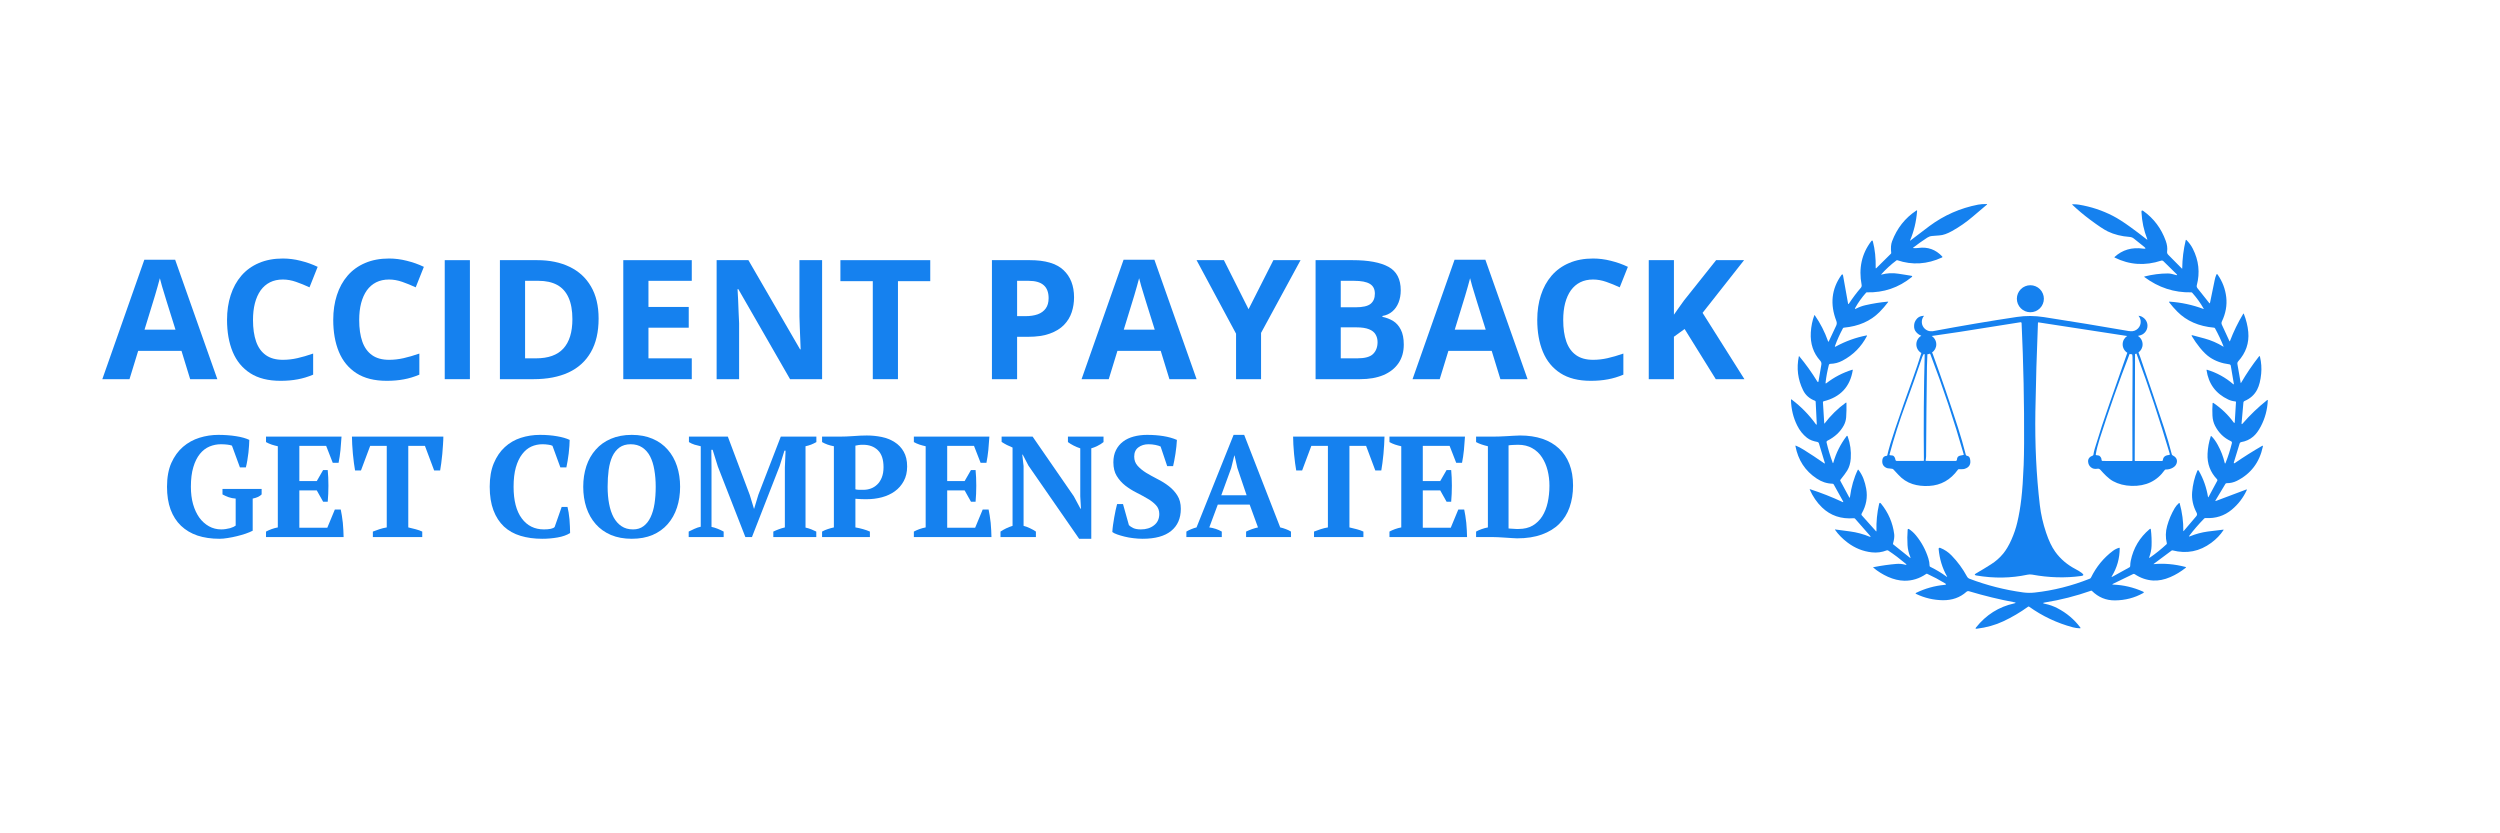 <svg xmlns="http://www.w3.org/2000/svg" xmlns:xlink="http://www.w3.org/1999/xlink" width="600" zoomAndPan="magnify" viewBox="0 0 450 150" height="200" preserveAspectRatio="xMidYMid meet" version="1.2"><defs><clipPath id="bf9f39326c"><path d="M 322.367 36.711 L 408.617 36.711 L 408.617 113.211 L 322.367 113.211 Z M 322.367 36.711 "/></clipPath></defs><g id="8232448746"><rect x="0" width="450" y="0" height="150" style="fill:#ffffff;fill-opacity:1;stroke:none;"/><rect x="0" width="450" y="0" height="150" style="fill:#ffffff;fill-opacity:1;stroke:none;"/><g clip-rule="nonzero" clip-path="url(#bf9f39326c)"><path style=" stroke:none;fill-rule:nonzero;fill:#1581ef;fill-opacity:1;" d="M 403.141 79.805 C 403.18 79.688 403.277 79.602 403.395 79.582 C 404.227 79.445 404.953 79.117 405.566 78.594 C 406.059 78.18 406.52 77.566 406.949 76.746 C 407.707 75.301 408.125 73.75 408.203 72.086 C 408.207 71.973 408.164 71.949 408.074 72.023 C 406.488 73.281 405.02 74.688 403.668 76.242 C 403.527 76.402 403.465 76.375 403.484 76.164 L 403.816 72.438 C 403.824 72.328 403.895 72.234 403.996 72.191 C 405.055 71.742 405.816 71.055 406.289 70.129 C 406.66 69.41 406.898 68.461 407.012 67.277 C 407.109 66.27 407.039 65.254 406.801 64.227 C 406.766 64.07 406.699 64.055 406.602 64.18 C 405.426 65.68 404.355 67.258 403.387 68.922 C 403.355 68.977 403.336 68.973 403.324 68.91 L 402.734 65.539 C 402.703 65.359 402.754 65.176 402.871 65.047 C 404.266 63.5 404.871 61.734 404.688 59.75 C 404.59 58.672 404.32 57.586 403.891 56.492 C 403.859 56.414 403.824 56.414 403.781 56.484 C 402.828 58.07 402.035 59.703 401.398 61.383 C 401.367 61.469 401.332 61.469 401.293 61.387 L 399.938 58.453 C 399.848 58.254 399.848 58.055 399.941 57.855 C 400.633 56.402 400.891 54.941 400.723 53.477 C 400.551 52.016 400.039 50.664 399.176 49.426 C 399.086 49.301 399.008 49.305 398.941 49.449 C 398.812 49.73 398.711 50.066 398.637 50.449 C 398.383 51.758 398.105 53.117 397.797 54.527 C 397.777 54.625 397.734 54.633 397.672 54.555 L 395.551 51.887 C 395.414 51.715 395.375 51.531 395.426 51.336 C 396.02 49.07 395.781 46.883 394.707 44.77 C 394.41 44.188 394.027 43.664 393.559 43.203 C 393.496 43.141 393.453 43.152 393.43 43.238 C 393.027 44.906 392.82 46.598 392.801 48.312 C 392.801 48.375 392.781 48.387 392.734 48.336 L 390.277 45.852 C 390.113 45.688 390.047 45.484 390.082 45.254 C 390.164 44.672 390.082 44.039 389.836 43.355 C 389.027 41.113 387.684 39.324 385.805 37.98 C 385.562 37.809 385.449 37.871 385.465 38.168 C 385.547 39.871 385.895 41.496 386.504 43.035 C 386.555 43.164 386.523 43.184 386.418 43.098 C 385.438 42.324 384.449 41.574 383.449 40.852 C 382.227 39.965 381.18 39.301 380.312 38.855 C 378.398 37.871 376.367 37.199 374.211 36.84 C 373.832 36.777 373.445 36.754 373.051 36.773 C 372.977 36.777 372.965 36.805 373.02 36.859 C 374.035 37.816 375.094 38.707 376.199 39.531 C 377.668 40.629 378.738 41.34 379.414 41.664 C 380.562 42.215 381.871 42.543 383.34 42.648 C 383.629 42.672 383.875 42.766 384.086 42.934 L 385.934 44.414 C 386.301 44.707 386.25 44.824 385.781 44.754 C 383.75 44.465 382.031 44.965 380.625 46.254 C 380.617 46.258 380.613 46.266 380.609 46.273 C 380.594 46.305 380.605 46.348 380.641 46.363 C 383.312 47.691 386.105 47.875 389.027 46.914 C 389.156 46.871 389.297 46.902 389.391 46.992 L 391.758 49.316 C 391.957 49.512 391.918 49.574 391.652 49.5 C 391.406 49.43 391.168 49.371 390.941 49.312 C 390.695 49.254 390.457 49.223 390.215 49.223 C 388.859 49.223 387.461 49.402 386.02 49.766 C 385.938 49.785 385.93 49.82 385.996 49.871 C 388.547 51.773 391.359 52.691 394.434 52.621 C 394.492 52.621 394.551 52.645 394.594 52.691 C 395.387 53.57 396.078 54.531 396.668 55.566 C 396.699 55.621 396.684 55.637 396.625 55.613 C 394.66 54.875 392.629 54.438 390.531 54.297 C 390.414 54.289 390.391 54.332 390.461 54.426 C 390.902 55.004 391.391 55.562 391.922 56.098 C 393.582 57.773 395.785 58.738 398.527 58.98 C 398.598 58.988 398.664 59.027 398.699 59.09 C 399.293 60.172 399.809 61.262 400.238 62.355 C 400.262 62.414 400.246 62.426 400.191 62.391 C 399.133 61.742 398.004 61.25 396.809 60.926 C 396.082 60.73 395.367 60.539 394.66 60.352 C 394.484 60.305 394.445 60.359 394.535 60.516 C 394.969 61.242 395.445 61.93 395.977 62.582 C 396.598 63.352 397.195 63.93 397.773 64.32 C 398.77 64.992 399.934 65.41 401.273 65.578 C 401.41 65.594 401.516 65.691 401.539 65.816 L 402.094 69.098 C 402.113 69.211 402.078 69.23 401.984 69.152 C 400.594 67.949 399.016 67.082 397.254 66.551 C 397.246 66.547 397.234 66.547 397.227 66.551 C 397.191 66.555 397.168 66.586 397.176 66.617 C 397.535 69.094 398.84 70.859 401.09 71.918 C 401.477 72.102 401.91 72.215 402.387 72.262 C 402.441 72.27 402.48 72.316 402.477 72.371 L 402.258 75.945 C 402.246 76.172 402.172 76.195 402.039 76.012 C 401.078 74.68 399.871 73.52 398.41 72.527 C 398.398 72.52 398.383 72.512 398.367 72.512 C 398.312 72.508 398.27 72.547 398.266 72.598 C 398.211 73.309 398.203 74.047 398.242 74.816 C 398.277 75.5 398.434 76.109 398.707 76.637 C 399.367 77.922 400.324 78.848 401.578 79.418 C 401.707 79.477 401.777 79.617 401.742 79.758 C 401.445 80.973 401.066 82.156 400.613 83.301 C 400.539 83.484 400.48 83.48 400.438 83.289 C 400.188 82.199 399.77 81.121 399.188 80.066 C 398.816 79.387 398.434 78.867 398.043 78.5 C 398.035 78.492 398.027 78.488 398.016 78.484 C 397.984 78.477 397.949 78.496 397.938 78.527 C 397.602 79.547 397.41 80.594 397.359 81.668 C 397.273 83.457 397.844 84.992 399.07 86.27 C 399.141 86.344 399.156 86.449 399.113 86.531 L 397.535 89.461 C 397.484 89.547 397.453 89.543 397.441 89.441 C 397.16 87.746 396.613 86.184 395.793 84.758 C 395.688 84.57 395.59 84.578 395.504 84.773 C 395.008 85.941 394.703 87.207 394.586 88.578 C 394.48 89.844 394.746 91.074 395.383 92.273 C 395.512 92.512 395.492 92.727 395.332 92.914 L 393.07 95.578 C 393.02 95.637 392.996 95.625 392.996 95.547 C 393.016 93.91 392.801 92.258 392.344 90.598 C 392.34 90.586 392.332 90.574 392.324 90.562 C 392.293 90.527 392.238 90.523 392.207 90.555 C 391.879 90.852 391.625 91.152 391.445 91.465 C 390.855 92.469 390.402 93.531 390.09 94.652 C 389.793 95.695 389.773 96.742 390.031 97.793 C 390.043 97.852 390.027 97.914 389.984 97.957 C 389.008 98.863 387.996 99.672 386.949 100.391 C 386.844 100.465 386.812 100.441 386.859 100.32 C 387.113 99.617 387.254 98.938 387.281 98.277 C 387.316 97.289 387.277 96.309 387.156 95.332 C 387.137 95.164 387.062 95.133 386.93 95.242 C 385.141 96.746 384.008 98.648 383.531 100.949 C 383.48 101.195 383.445 101.516 383.434 101.906 C 383.43 101.996 383.379 102.078 383.301 102.117 L 380.203 103.828 C 380.066 103.898 380.039 103.871 380.121 103.738 C 381.07 102.184 381.547 100.496 381.547 98.672 C 381.547 98.664 381.543 98.656 381.543 98.652 C 381.531 98.609 381.488 98.586 381.449 98.598 C 381.039 98.715 380.664 98.902 380.32 99.16 C 378.648 100.414 377.332 102.02 376.375 103.969 C 376.332 104.059 376.254 104.129 376.164 104.164 C 372.922 105.457 369.617 106.289 366.25 106.66 C 365.559 106.738 364.867 106.73 364.176 106.637 C 360.859 106.184 357.641 105.363 354.523 104.18 C 354.316 104.098 354.16 103.961 354.055 103.766 C 353.301 102.375 352.375 101.109 351.273 99.977 C 350.695 99.379 350.012 98.922 349.219 98.609 C 349.191 98.598 349.16 98.594 349.129 98.598 C 349.023 98.605 348.945 98.703 348.953 98.809 C 349.117 100.621 349.621 102.266 350.457 103.742 C 350.527 103.867 350.508 103.891 350.391 103.805 C 349.512 103.152 348.523 102.555 347.43 102.016 C 347.371 101.988 347.332 101.93 347.328 101.863 C 347.316 101.398 347.242 100.945 347.105 100.512 C 346.629 98.988 345.887 97.609 344.879 96.379 C 344.5 95.914 344.07 95.527 343.598 95.219 C 343.578 95.207 343.555 95.199 343.531 95.199 C 343.453 95.191 343.387 95.25 343.379 95.328 C 343.305 96.293 343.297 97.223 343.355 98.125 C 343.402 98.863 343.566 99.57 343.855 100.254 C 343.938 100.449 343.898 100.48 343.734 100.352 L 340.789 97.996 C 340.746 97.961 340.727 97.902 340.742 97.844 C 340.941 97.137 341.012 96.574 340.957 96.148 C 340.695 94.109 339.906 92.273 338.586 90.652 C 338.41 90.438 338.297 90.465 338.234 90.73 C 337.875 92.305 337.715 93.922 337.762 95.582 C 337.762 95.672 337.734 95.684 337.676 95.617 L 335.125 92.766 C 335.051 92.68 335.039 92.551 335.102 92.441 C 335.922 91.004 336.195 89.516 335.918 87.973 C 335.805 87.34 335.641 86.746 335.43 86.184 C 335.203 85.598 334.902 85.055 334.512 84.555 C 334.508 84.547 334.5 84.543 334.492 84.535 C 334.461 84.523 334.426 84.535 334.41 84.562 C 333.707 86.004 333.234 87.641 332.992 89.461 C 332.973 89.629 332.922 89.637 332.844 89.492 L 331.25 86.535 C 331.223 86.48 331.23 86.418 331.27 86.367 C 331.855 85.637 332.266 85.078 332.5 84.695 C 332.863 84.098 333.078 83.379 333.137 82.531 C 333.234 81.188 333.051 79.867 332.59 78.57 C 332.535 78.418 332.457 78.406 332.363 78.535 C 331.273 79.98 330.488 81.555 330.004 83.258 C 329.965 83.391 329.918 83.395 329.871 83.262 C 329.426 82.047 329.062 80.84 328.781 79.641 C 328.75 79.52 328.809 79.391 328.926 79.332 C 330.277 78.652 331.262 77.73 331.887 76.566 C 332.129 76.109 332.27 75.621 332.309 75.102 C 332.367 74.297 332.383 73.449 332.363 72.551 C 332.359 72.449 332.32 72.43 332.238 72.488 C 330.797 73.531 329.527 74.773 328.43 76.219 C 328.391 76.273 328.367 76.266 328.363 76.199 L 328.129 72.395 C 328.125 72.316 328.18 72.246 328.258 72.23 C 331.273 71.484 333.023 69.613 333.5 66.613 C 333.5 66.605 333.5 66.594 333.496 66.586 C 333.484 66.555 333.453 66.539 333.422 66.547 C 331.695 67.086 330.145 67.891 328.762 68.965 C 328.637 69.066 328.582 69.035 328.602 68.875 C 328.723 67.801 328.922 66.742 329.195 65.695 C 329.223 65.578 329.328 65.496 329.449 65.492 C 330.211 65.477 330.938 65.289 331.621 64.93 C 333.559 63.914 335.031 62.43 336.051 60.48 C 336.094 60.395 336.066 60.359 335.973 60.379 C 334.066 60.742 332.219 61.41 330.438 62.375 C 330.289 62.457 330.246 62.418 330.301 62.262 C 330.676 61.227 331.148 60.172 331.723 59.098 C 331.758 59.031 331.82 58.988 331.898 58.98 C 334.562 58.73 336.695 57.797 338.305 56.176 C 338.859 55.617 339.375 55.02 339.852 54.387 C 339.902 54.316 339.887 54.285 339.801 54.293 C 338.438 54.418 337.094 54.633 335.758 54.941 C 335.184 55.074 334.629 55.277 334.102 55.551 C 333.879 55.664 333.828 55.613 333.953 55.395 C 334.48 54.449 335.125 53.547 335.887 52.688 C 335.926 52.645 335.988 52.617 336.051 52.621 C 339.062 52.695 341.746 51.785 344.098 49.883 C 344.25 49.762 344.23 49.68 344.043 49.641 C 343.645 49.562 343.223 49.492 342.773 49.434 C 342.754 49.434 342.383 49.375 341.664 49.262 C 340.652 49.102 339.648 49.16 338.652 49.426 C 338.59 49.445 338.578 49.43 338.621 49.383 C 339.453 48.453 340.367 47.613 341.363 46.871 C 341.414 46.832 341.477 46.824 341.531 46.844 C 344.199 47.75 346.879 47.582 349.574 46.344 C 349.586 46.34 349.594 46.332 349.602 46.324 C 349.648 46.285 349.648 46.219 349.609 46.176 C 348.43 44.91 346.992 44.395 345.301 44.633 C 344.996 44.676 344.688 44.68 344.387 44.652 C 344.32 44.645 344.316 44.621 344.367 44.578 C 345.195 43.941 346.043 43.336 346.918 42.77 C 347.172 42.605 347.445 42.508 347.742 42.48 C 348.199 42.434 348.66 42.398 349.117 42.371 C 349.75 42.332 350.504 42.07 351.375 41.582 C 352.695 40.848 353.926 39.992 355.074 39.012 C 355.887 38.312 356.738 37.59 357.629 36.844 C 357.723 36.766 357.711 36.723 357.586 36.723 C 356.988 36.719 356.48 36.758 356.062 36.836 C 352.855 37.457 349.941 38.738 347.32 40.676 C 346.152 41.543 344.996 42.422 343.848 43.312 C 343.797 43.352 343.785 43.34 343.809 43.285 C 344.504 41.664 344.926 39.898 345.078 37.992 C 345.09 37.863 345.043 37.832 344.93 37.906 C 342.91 39.246 341.457 41.086 340.574 43.43 C 340.367 43.973 340.316 44.664 340.418 45.504 C 340.426 45.57 340.402 45.629 340.359 45.672 L 337.734 48.27 C 337.656 48.344 337.621 48.328 337.625 48.219 C 337.656 46.48 337.492 44.902 337.125 43.488 C 337.066 43.254 336.961 43.234 336.816 43.426 C 335.105 45.676 334.531 48.293 335.09 51.27 C 335.129 51.477 335.078 51.66 334.941 51.816 C 334.223 52.645 333.512 53.586 332.812 54.645 C 332.727 54.773 332.672 54.762 332.645 54.609 L 331.754 49.613 C 331.703 49.332 331.594 49.309 331.426 49.547 C 329.672 52.02 329.379 54.758 330.539 57.766 C 330.652 58.055 330.641 58.336 330.516 58.609 L 329.188 61.438 C 329.137 61.547 329.09 61.543 329.051 61.43 C 328.465 59.762 327.672 58.199 326.664 56.75 C 326.629 56.695 326.598 56.703 326.574 56.762 C 326.227 57.676 326.016 58.703 325.945 59.844 C 325.828 61.859 326.395 63.555 327.645 64.934 C 327.824 65.129 327.891 65.367 327.844 65.641 L 327.336 68.598 C 327.301 68.82 327.223 68.836 327.102 68.648 C 326.137 67.074 325.059 65.566 323.871 64.133 C 323.832 64.082 323.805 64.09 323.789 64.152 C 323.352 66.273 323.605 68.305 324.555 70.238 C 324.988 71.125 325.703 71.758 326.695 72.137 C 326.766 72.164 326.812 72.23 326.82 72.309 L 327.016 76.25 C 327.027 76.488 326.961 76.512 326.824 76.32 C 325.617 74.652 324.184 73.188 322.516 71.926 C 322.418 71.852 322.371 71.875 322.375 72 C 322.418 73.641 322.785 75.156 323.477 76.559 C 323.926 77.477 324.52 78.223 325.254 78.797 C 325.523 79.008 325.82 79.172 326.145 79.289 C 326.469 79.406 326.797 79.492 327.133 79.551 C 327.258 79.574 327.359 79.664 327.398 79.781 L 328.457 83.281 C 328.508 83.441 328.465 83.473 328.324 83.375 C 327.125 82.535 325.918 81.734 324.703 80.977 C 324.125 80.617 323.641 80.363 323.25 80.215 C 323.191 80.191 323.164 80.211 323.176 80.277 C 323.652 82.812 324.926 84.762 327 86.133 C 327.469 86.445 327.922 86.668 328.355 86.809 C 328.848 86.969 329.352 87.055 329.867 87.07 C 329.949 87.074 330.027 87.121 330.066 87.191 L 331.742 90.215 C 331.836 90.387 331.797 90.43 331.617 90.344 C 329.789 89.484 327.859 88.723 325.828 88.062 C 325.75 88.035 325.727 88.062 325.762 88.137 C 326.305 89.375 327.039 90.441 327.961 91.336 C 329.488 92.812 331.398 93.461 333.695 93.281 C 333.781 93.277 333.863 93.309 333.918 93.371 L 336.652 96.488 C 336.695 96.535 336.707 96.59 336.688 96.617 C 336.668 96.645 336.629 96.645 336.574 96.621 C 335.422 96.145 334.23 95.82 333 95.656 C 332.117 95.535 331.234 95.418 330.352 95.305 C 330.289 95.293 330.273 95.316 330.309 95.371 C 330.895 96.207 331.641 96.969 332.551 97.656 C 333.871 98.656 335.32 99.242 336.902 99.422 C 337.844 99.527 338.738 99.41 339.594 99.07 C 339.688 99.031 339.793 99.043 339.879 99.098 C 340.969 99.824 342.008 100.609 343.004 101.449 C 343.25 101.66 343.219 101.723 342.902 101.641 C 342.395 101.504 341.875 101.461 341.352 101.504 C 340.055 101.613 338.684 101.805 337.246 102.086 C 337.156 102.102 337.148 102.141 337.215 102.195 C 338.035 102.871 338.906 103.41 339.828 103.824 C 340.848 104.277 341.832 104.512 342.773 104.531 C 344.184 104.555 345.5 104.145 346.723 103.301 C 346.77 103.266 346.836 103.262 346.891 103.285 C 348.008 103.801 349.078 104.371 350.105 104.996 C 350.363 105.152 350.344 105.242 350.039 105.273 C 348.242 105.441 346.531 105.918 344.918 106.703 C 344.773 106.773 344.773 106.844 344.918 106.914 C 346.43 107.637 348.02 108.012 349.699 108.039 C 351.383 108.062 352.805 107.559 353.965 106.523 C 354.086 106.414 354.258 106.375 354.418 106.422 C 357.227 107.258 359.938 107.918 362.551 108.402 C 362.902 108.469 362.902 108.539 362.555 108.613 C 359.789 109.223 357.5 110.668 355.688 112.941 C 355.543 113.125 355.586 113.203 355.816 113.172 C 357.562 112.953 359.152 112.512 360.59 111.836 C 362.156 111.102 363.648 110.223 365.07 109.195 C 365.117 109.16 365.184 109.16 365.234 109.195 C 367.637 110.914 370.266 112.156 373.121 112.918 C 373.496 113.02 373.91 113.078 374.359 113.094 C 374.504 113.102 374.531 113.047 374.445 112.934 C 373.359 111.488 371.988 110.332 370.332 109.473 C 369.625 109.105 368.879 108.844 368.09 108.684 C 367.648 108.594 367.648 108.512 368.098 108.441 C 370.895 107.992 373.656 107.289 376.391 106.328 C 376.445 106.309 376.508 106.324 376.551 106.367 C 377.715 107.516 379.098 108.086 380.691 108.07 C 382.531 108.055 384.223 107.617 385.766 106.754 C 385.934 106.656 385.93 106.57 385.75 106.492 C 384.02 105.719 382.227 105.301 380.379 105.227 C 380.176 105.219 380.168 105.168 380.352 105.082 L 383.965 103.328 C 384.055 103.285 384.16 103.289 384.238 103.344 C 385.27 104.035 386.367 104.418 387.535 104.492 C 388.523 104.551 389.566 104.348 390.66 103.875 C 391.621 103.461 392.547 102.902 393.434 102.195 C 393.52 102.129 393.508 102.082 393.406 102.055 C 391.441 101.543 389.539 101.371 387.691 101.543 C 387.625 101.551 387.617 101.535 387.672 101.496 L 390.895 99.098 C 390.941 99.062 391.008 99.055 391.07 99.07 C 393.605 99.723 395.926 99.266 398.035 97.703 C 398.934 97.039 399.668 96.273 400.238 95.406 C 400.273 95.352 400.262 95.328 400.195 95.336 C 399.258 95.434 398.324 95.547 397.391 95.676 C 396.297 95.828 395.234 96.113 394.207 96.531 C 394.008 96.613 393.973 96.57 394.102 96.398 C 394.852 95.402 395.73 94.391 396.734 93.352 C 396.805 93.277 396.902 93.238 397.004 93.246 C 398.809 93.355 400.383 92.852 401.727 91.734 C 402.883 90.773 403.773 89.605 404.41 88.238 C 404.465 88.113 404.434 88.074 404.305 88.121 L 398.875 90.168 C 398.754 90.215 398.727 90.184 398.789 90.074 L 400.582 87.086 C 400.625 87.016 400.707 86.973 400.797 86.973 C 401.453 86.977 402.062 86.836 402.633 86.555 C 405.148 85.293 406.711 83.238 407.316 80.383 C 407.348 80.227 407.297 80.188 407.156 80.27 C 405.484 81.234 403.871 82.254 402.316 83.32 C 402.105 83.465 402.039 83.414 402.113 83.168 Z M 403.141 79.805 "/></g><path style=" stroke:none;fill-rule:nonzero;fill:#1581ef;fill-opacity:1;" d="M 366.398 51.527 C 366.695 51.648 366.957 51.824 367.188 52.055 C 367.414 52.281 367.59 52.543 367.711 52.844 C 367.836 53.141 367.898 53.449 367.898 53.773 C 367.898 54.094 367.836 54.406 367.711 54.703 C 367.59 55 367.414 55.266 367.188 55.492 C 366.957 55.719 366.695 55.895 366.398 56.02 C 366.098 56.145 365.789 56.203 365.465 56.203 C 365.145 56.203 364.832 56.145 364.535 56.02 C 364.238 55.895 363.977 55.719 363.746 55.492 C 363.52 55.266 363.344 55 363.219 54.703 C 363.098 54.406 363.035 54.094 363.035 53.773 C 363.035 53.449 363.098 53.141 363.219 52.844 C 363.344 52.543 363.52 52.281 363.746 52.055 C 363.977 51.824 364.238 51.648 364.535 51.527 C 364.832 51.402 365.145 51.34 365.465 51.34 C 365.789 51.34 366.098 51.402 366.398 51.527 Z M 366.398 51.527 "/><path style=" stroke:none;fill-rule:nonzero;fill:#1581ef;fill-opacity:1;" d="M 391.043 81.941 C 390.988 81.914 390.945 81.863 390.93 81.801 C 390.508 80.168 390.039 78.566 389.52 76.984 C 388.125 72.742 386.695 68.504 385.238 64.277 C 385.117 63.93 385.012 63.648 384.926 63.438 C 385.375 63.113 385.668 62.586 385.668 61.988 C 385.668 61.348 385.332 60.785 384.824 60.469 C 384.91 60.449 384.992 60.426 385.066 60.402 C 385.91 60.25 386.547 59.52 386.547 58.633 C 386.547 57.996 386.215 57.438 385.711 57.117 C 385.469 56.945 385.207 56.855 384.918 56.84 C 385.141 57.098 385.285 57.418 385.32 57.766 C 385.426 58.836 384.531 59.73 383.465 59.621 C 383.383 59.617 383.305 59.598 383.227 59.582 C 383.23 59.586 383.234 59.594 383.238 59.598 C 378.113 58.707 373 57.867 367.898 57.078 C 366.254 56.824 364.645 56.812 363.066 57.047 C 358.293 57.762 353.215 58.621 347.828 59.629 C 347.832 59.625 347.832 59.621 347.836 59.617 C 347.711 59.633 347.578 59.637 347.441 59.621 C 346.652 59.543 346.012 58.902 345.934 58.113 C 345.883 57.625 346.043 57.176 346.332 56.84 C 346.203 56.84 346.082 56.852 345.961 56.879 C 345.902 56.887 345.844 56.902 345.781 56.918 C 345.418 57.016 345.129 57.223 344.914 57.535 C 344.68 57.84 344.539 58.219 344.539 58.633 C 344.539 58.652 344.539 58.668 344.539 58.688 C 344.523 59.086 344.633 59.438 344.879 59.738 C 345.129 60.047 345.445 60.277 345.836 60.434 C 345.301 60.746 344.941 61.324 344.941 61.988 C 344.941 62.652 345.305 63.234 345.844 63.543 C 345.379 65.055 344.879 66.559 344.332 68.055 C 343.234 71.082 342.168 74.117 341.137 77.168 C 340.445 79.211 339.969 80.805 339.711 81.949 C 339.699 82.004 339.648 82.043 339.594 82.047 C 339.152 82.082 338.898 82.312 338.832 82.73 C 338.715 83.461 338.969 83.965 339.598 84.234 C 339.715 84.285 339.883 84.316 340.109 84.324 C 340.285 84.328 340.457 84.352 340.633 84.387 C 340.691 84.402 340.75 84.434 340.793 84.48 C 341.094 84.793 341.391 85.109 341.684 85.434 C 342.418 86.246 343.277 86.812 344.262 87.129 C 345.141 87.414 346.133 87.527 347.234 87.469 C 349.375 87.352 351.105 86.375 352.426 84.539 C 352.461 84.488 352.52 84.457 352.578 84.453 C 352.73 84.445 352.887 84.445 353.039 84.453 C 353.266 84.461 353.449 84.445 353.586 84.406 C 354.48 84.148 354.82 83.547 354.605 82.602 C 354.574 82.445 354.52 82.328 354.445 82.242 C 354.344 82.129 354.219 82.062 354.078 82.051 C 353.969 82.043 353.875 81.961 353.844 81.852 C 353.406 80.145 352.934 78.512 352.43 76.953 C 350.996 72.508 349.484 68.09 347.891 63.699 C 347.863 63.625 347.824 63.543 347.77 63.453 C 348.23 63.129 348.531 62.594 348.531 61.988 C 348.531 61.352 348.199 60.793 347.703 60.477 C 348.906 60.316 350.551 60.074 352.641 59.754 C 356.371 59.176 360.055 58.59 363.695 58 C 363.699 57.996 363.703 57.996 363.711 57.996 C 363.801 57.992 363.883 58.062 363.887 58.156 C 364.219 65.363 364.371 72.574 364.336 79.785 C 364.328 81.207 364.305 82.496 364.262 83.645 C 364.164 86.156 364.023 88.199 363.84 89.777 C 363.66 91.328 363.418 92.746 363.113 94.027 C 362.867 95.078 362.512 96.121 362.055 97.148 C 361.598 98.172 361.105 99.004 360.578 99.648 C 359.957 100.402 359.223 101.051 358.371 101.586 C 357.492 102.148 356.598 102.688 355.691 103.211 C 355.367 103.398 355.387 103.527 355.758 103.59 C 358.906 104.129 361.969 104.082 364.945 103.445 C 365.23 103.383 365.516 103.379 365.805 103.434 C 368.828 103.988 371.762 104.07 374.605 103.68 C 375.074 103.617 375.121 103.441 374.746 103.152 C 374.43 102.91 374.039 102.668 373.582 102.43 C 372.105 101.66 370.895 100.629 369.957 99.34 C 369.336 98.484 368.781 97.328 368.297 95.875 C 367.738 94.215 367.363 92.566 367.172 90.934 C 366.539 85.574 366.273 79.957 366.367 74.086 C 366.457 68.762 366.613 63.434 366.832 58.109 C 366.832 58.105 366.832 58.102 366.832 58.098 C 366.84 58.051 366.883 58.02 366.93 58.027 L 382.891 60.48 C 382.398 60.801 382.078 61.355 382.078 61.984 C 382.078 62.625 382.414 63.188 382.922 63.504 C 382.91 63.52 382.902 63.535 382.898 63.551 C 381.855 66.574 380.797 69.598 379.723 72.613 C 378.762 75.32 377.871 78.051 377.043 80.805 C 376.949 81.117 376.871 81.473 376.812 81.863 C 376.801 81.922 376.762 81.973 376.703 81.996 C 376.105 82.219 375.824 82.59 375.859 83.105 C 375.887 83.512 376.051 83.844 376.348 84.098 C 376.66 84.367 377.059 84.461 377.543 84.371 C 377.73 84.336 377.922 84.402 378.051 84.547 C 378.402 84.945 378.758 85.32 379.117 85.668 C 379.543 86.074 379.949 86.387 380.344 86.605 C 381.316 87.137 382.43 87.422 383.684 87.461 C 386.266 87.535 388.258 86.582 389.66 84.594 C 389.695 84.547 389.75 84.516 389.809 84.516 C 390.301 84.52 390.742 84.406 391.129 84.176 C 391.551 83.926 391.785 83.59 391.844 83.172 C 391.914 82.652 391.648 82.242 391.043 81.941 Z M 354.379 82.984 C 354.379 82.969 354.379 82.953 354.383 82.941 C 354.379 82.957 354.379 82.969 354.379 82.984 C 354.379 82.996 354.375 83.004 354.375 83.012 C 354.375 83.004 354.379 82.996 354.379 82.984 Z M 354.34 82.754 C 354.332 82.738 354.32 82.73 354.305 82.73 C 354.316 82.73 354.332 82.738 354.34 82.754 Z M 354.246 83.219 C 354.223 83.215 354.203 83.195 354.191 83.16 C 354.207 83.195 354.227 83.215 354.246 83.219 Z M 346.301 82.863 C 346.301 82.918 346.258 82.961 346.207 82.961 L 341.43 82.969 C 341.305 82.973 341.195 82.879 341.176 82.75 C 341.117 82.383 340.973 82.137 340.742 82.012 C 340.727 82.004 340.664 81.992 340.555 81.98 L 340.18 81.941 C 340.176 81.941 340.172 81.941 340.168 81.941 C 340.121 81.926 340.098 81.871 340.113 81.816 C 340.941 78.758 341.902 75.742 343 72.766 C 344.031 69.965 345.027 67.152 345.98 64.324 C 346.055 64.109 346.152 63.91 346.277 63.723 C 346.332 63.734 346.391 63.746 346.445 63.758 C 346.445 63.762 346.445 63.766 346.445 63.773 C 346.281 70.117 346.234 76.484 346.301 82.863 Z M 353.469 81.781 C 353.48 81.836 353.453 81.887 353.402 81.898 C 353.23 81.941 353.059 81.977 352.887 82 C 352.477 82.062 352.266 82.305 352.25 82.734 C 352.246 82.867 352.137 82.973 352.004 82.973 L 346.711 82.961 C 346.711 82.961 346.707 82.961 346.703 82.961 C 346.652 82.957 346.617 82.914 346.621 82.863 C 346.633 82.75 346.648 82.633 346.668 82.52 C 346.688 82.391 346.699 82.273 346.699 82.168 C 346.727 76.758 346.777 71.344 346.852 65.934 C 346.863 65.211 346.891 64.492 346.93 63.773 C 347.094 63.754 347.25 63.715 347.395 63.656 C 347.43 63.699 347.457 63.746 347.477 63.797 C 349.754 69.75 351.75 75.746 353.469 81.781 Z M 383.867 65.352 C 383.82 71.195 383.809 77.043 383.836 82.891 C 383.836 82.941 383.793 82.984 383.738 82.984 L 378.477 82.973 C 378.371 82.973 378.285 82.891 378.281 82.785 C 378.273 82.477 378.133 82.219 377.859 82.023 C 377.828 82 377.77 81.984 377.684 81.977 L 377.312 81.926 C 377.312 81.926 377.312 81.926 377.309 81.926 C 377.262 81.918 377.227 81.863 377.238 81.801 C 377.379 80.945 377.613 80.016 377.934 79.012 C 379.648 73.668 381.43 68.609 383.277 63.84 C 383.297 63.785 383.316 63.742 383.34 63.703 C 383.48 63.746 383.629 63.773 383.785 63.777 C 383.848 63.957 383.875 64.48 383.867 65.352 Z M 389.945 82.863 C 389.945 82.82 389.957 82.781 389.969 82.746 C 389.957 82.781 389.945 82.82 389.945 82.863 C 389.938 82.957 389.965 83.043 390.008 83.094 C 389.965 83.043 389.938 82.957 389.945 82.863 Z M 390.105 83.148 C 390.109 83.148 390.113 83.145 390.117 83.145 C 390.113 83.145 390.109 83.148 390.105 83.148 Z M 390.168 83.133 C 390.227 83.105 390.277 83.035 390.297 82.941 C 390.277 83.035 390.227 83.105 390.168 83.133 Z M 390.141 82.605 C 390.188 82.605 390.227 82.637 390.258 82.684 C 390.227 82.637 390.188 82.605 390.141 82.605 Z M 390.438 81.898 C 389.742 81.949 389.371 82.254 389.32 82.809 C 389.312 82.91 389.227 82.984 389.125 82.984 L 384.344 82.984 C 384.289 82.984 384.25 82.941 384.25 82.887 L 384.309 63.727 C 384.395 63.703 384.48 63.68 384.562 63.645 C 384.574 63.664 384.582 63.688 384.59 63.711 C 386.789 69.664 388.781 75.664 390.566 81.715 C 390.57 81.723 390.574 81.734 390.574 81.746 C 390.578 81.824 390.52 81.895 390.438 81.898 Z M 390.438 81.898 "/><g style="fill:#1581ef;fill-opacity:1;"><g transform="translate(18.418, 68.251)"><path style="stroke:none" d="M 15.812 0 L 14.25 -5.094 L 6.453 -5.094 L 4.891 0 L 0 0 L 7.562 -21.5 L 13.109 -21.5 L 20.703 0 Z M 13.172 -8.906 L 11.609 -13.891 C 11.516 -14.223 11.383 -14.648 11.219 -15.172 C 11.062 -15.691 10.898 -16.223 10.734 -16.766 C 10.578 -17.305 10.453 -17.773 10.359 -18.172 C 10.254 -17.773 10.117 -17.281 9.953 -16.688 C 9.785 -16.102 9.625 -15.547 9.469 -15.016 C 9.312 -14.484 9.195 -14.109 9.125 -13.891 L 7.594 -8.906 Z M 13.172 -8.906 "/></g></g><g style="fill:#1581ef;fill-opacity:1;"><g transform="translate(39.117, 68.251)"><path style="stroke:none" d="M 11.797 -17.938 C 10.922 -17.938 10.148 -17.77 9.484 -17.438 C 8.816 -17.102 8.254 -16.617 7.797 -15.984 C 7.348 -15.348 7.004 -14.578 6.766 -13.672 C 6.535 -12.773 6.422 -11.77 6.422 -10.656 C 6.422 -9.133 6.609 -7.836 6.984 -6.766 C 7.359 -5.703 7.941 -4.891 8.734 -4.328 C 9.523 -3.766 10.547 -3.484 11.797 -3.484 C 12.66 -3.484 13.531 -3.582 14.406 -3.781 C 15.281 -3.977 16.227 -4.254 17.25 -4.609 L 17.25 -0.812 C 16.301 -0.414 15.367 -0.133 14.453 0.031 C 13.535 0.207 12.508 0.297 11.375 0.297 C 9.164 0.297 7.348 -0.16 5.922 -1.078 C 4.504 -1.992 3.453 -3.273 2.766 -4.922 C 2.086 -6.566 1.75 -8.484 1.75 -10.672 C 1.75 -12.297 1.969 -13.781 2.406 -15.125 C 2.844 -16.477 3.484 -17.645 4.328 -18.625 C 5.18 -19.613 6.234 -20.375 7.484 -20.906 C 8.734 -21.445 10.172 -21.719 11.797 -21.719 C 12.859 -21.719 13.922 -21.582 14.984 -21.312 C 16.055 -21.051 17.082 -20.688 18.062 -20.219 L 16.594 -16.531 C 15.789 -16.906 14.984 -17.234 14.172 -17.516 C 13.367 -17.797 12.578 -17.938 11.797 -17.938 Z M 11.797 -17.938 "/></g></g><g style="fill:#1581ef;fill-opacity:1;"><g transform="translate(58.233, 68.251)"><path style="stroke:none" d="M 11.797 -17.938 C 10.922 -17.938 10.148 -17.77 9.484 -17.438 C 8.816 -17.102 8.254 -16.617 7.797 -15.984 C 7.348 -15.348 7.004 -14.578 6.766 -13.672 C 6.535 -12.773 6.422 -11.77 6.422 -10.656 C 6.422 -9.133 6.609 -7.836 6.984 -6.766 C 7.359 -5.703 7.941 -4.891 8.734 -4.328 C 9.523 -3.766 10.547 -3.484 11.797 -3.484 C 12.66 -3.484 13.531 -3.582 14.406 -3.781 C 15.281 -3.977 16.227 -4.254 17.25 -4.609 L 17.25 -0.812 C 16.301 -0.414 15.367 -0.133 14.453 0.031 C 13.535 0.207 12.508 0.297 11.375 0.297 C 9.164 0.297 7.348 -0.16 5.922 -1.078 C 4.504 -1.992 3.453 -3.273 2.766 -4.922 C 2.086 -6.566 1.75 -8.484 1.75 -10.672 C 1.75 -12.297 1.969 -13.781 2.406 -15.125 C 2.844 -16.477 3.484 -17.645 4.328 -18.625 C 5.18 -19.613 6.234 -20.375 7.484 -20.906 C 8.734 -21.445 10.172 -21.719 11.797 -21.719 C 12.859 -21.719 13.922 -21.582 14.984 -21.312 C 16.055 -21.051 17.082 -20.688 18.062 -20.219 L 16.594 -16.531 C 15.789 -16.906 14.984 -17.234 14.172 -17.516 C 13.367 -17.797 12.578 -17.938 11.797 -17.938 Z M 11.797 -17.938 "/></g></g><g style="fill:#1581ef;fill-opacity:1;"><g transform="translate(77.349, 68.251)"><path style="stroke:none" d="M 2.703 0 L 2.703 -21.422 L 7.234 -21.422 L 7.234 0 Z M 2.703 0 "/></g></g><g style="fill:#1581ef;fill-opacity:1;"><g transform="translate(87.281, 68.251)"><path style="stroke:none" d="M 20.469 -10.906 C 20.469 -8.5 20.004 -6.488 19.078 -4.875 C 18.16 -3.258 16.828 -2.039 15.078 -1.219 C 13.328 -0.406 11.223 0 8.766 0 L 2.703 0 L 2.703 -21.422 L 9.422 -21.422 C 11.66 -21.422 13.602 -21.02 15.25 -20.219 C 16.906 -19.426 18.188 -18.25 19.094 -16.688 C 20.008 -15.133 20.469 -13.207 20.469 -10.906 Z M 15.75 -10.797 C 15.75 -12.379 15.516 -13.68 15.047 -14.703 C 14.586 -15.723 13.906 -16.477 13 -16.969 C 12.094 -17.457 10.977 -17.703 9.656 -17.703 L 7.234 -17.703 L 7.234 -3.75 L 9.188 -3.75 C 11.406 -3.75 13.051 -4.336 14.125 -5.516 C 15.207 -6.703 15.75 -8.461 15.75 -10.797 Z M 15.75 -10.797 "/></g></g><g style="fill:#1581ef;fill-opacity:1;"><g transform="translate(109.488, 68.251)"><path style="stroke:none" d="M 15.031 0 L 2.703 0 L 2.703 -21.422 L 15.031 -21.422 L 15.031 -17.703 L 7.234 -17.703 L 7.234 -13 L 14.484 -13 L 14.484 -9.266 L 7.234 -9.266 L 7.234 -3.75 L 15.031 -3.75 Z M 15.031 0 "/></g></g><g style="fill:#1581ef;fill-opacity:1;"><g transform="translate(126.29, 68.251)"><path style="stroke:none" d="M 21.688 0 L 15.922 0 L 6.609 -16.203 L 6.469 -16.203 C 6.508 -15.523 6.547 -14.844 6.578 -14.156 C 6.609 -13.477 6.633 -12.801 6.656 -12.125 C 6.688 -11.445 6.719 -10.766 6.75 -10.078 L 6.75 0 L 2.703 0 L 2.703 -21.422 L 8.422 -21.422 L 17.719 -5.375 L 17.828 -5.375 C 17.805 -6.039 17.781 -6.695 17.75 -7.344 C 17.719 -8 17.691 -8.656 17.672 -9.312 C 17.648 -9.969 17.629 -10.625 17.609 -11.281 L 17.609 -21.422 L 21.688 -21.422 Z M 21.688 0 "/></g></g><g style="fill:#1581ef;fill-opacity:1;"><g transform="translate(150.679, 68.251)"><path style="stroke:none" d="M 10.953 0 L 6.422 0 L 6.422 -17.641 L 0.594 -17.641 L 0.594 -21.422 L 16.766 -21.422 L 16.766 -17.641 L 10.953 -17.641 Z M 10.953 0 "/></g></g><g style="fill:#1581ef;fill-opacity:1;"><g transform="translate(168.052, 68.251)"><path style="stroke:none" d=""/></g></g><g style="fill:#1581ef;fill-opacity:1;"><g transform="translate(175.845, 68.251)"><path style="stroke:none" d="M 9.531 -21.422 C 12.301 -21.422 14.316 -20.828 15.578 -19.641 C 16.848 -18.453 17.484 -16.816 17.484 -14.734 C 17.484 -13.797 17.344 -12.898 17.062 -12.047 C 16.781 -11.191 16.316 -10.43 15.672 -9.766 C 15.035 -9.109 14.188 -8.586 13.125 -8.203 C 12.062 -7.816 10.75 -7.625 9.188 -7.625 L 7.234 -7.625 L 7.234 0 L 2.703 0 L 2.703 -21.422 Z M 9.297 -17.703 L 7.234 -17.703 L 7.234 -11.344 L 8.734 -11.344 C 9.578 -11.344 10.312 -11.453 10.938 -11.672 C 11.562 -11.898 12.047 -12.254 12.391 -12.734 C 12.734 -13.211 12.906 -13.828 12.906 -14.578 C 12.906 -15.629 12.609 -16.41 12.016 -16.922 C 11.43 -17.441 10.523 -17.703 9.297 -17.703 Z M 9.297 -17.703 "/></g></g><g style="fill:#1581ef;fill-opacity:1;"><g transform="translate(194.683, 68.251)"><path style="stroke:none" d="M 15.812 0 L 14.25 -5.094 L 6.453 -5.094 L 4.891 0 L 0 0 L 7.562 -21.5 L 13.109 -21.5 L 20.703 0 Z M 13.172 -8.906 L 11.609 -13.891 C 11.516 -14.223 11.383 -14.648 11.219 -15.172 C 11.062 -15.691 10.898 -16.223 10.734 -16.766 C 10.578 -17.305 10.453 -17.773 10.359 -18.172 C 10.254 -17.773 10.117 -17.281 9.953 -16.688 C 9.785 -16.102 9.625 -15.547 9.469 -15.016 C 9.312 -14.484 9.195 -14.109 9.125 -13.891 L 7.594 -8.906 Z M 13.172 -8.906 "/></g></g><g style="fill:#1581ef;fill-opacity:1;"><g transform="translate(215.381, 68.251)"><path style="stroke:none" d="M 9.359 -12.594 L 13.828 -21.422 L 18.719 -21.422 L 11.609 -8.328 L 11.609 0 L 7.109 0 L 7.109 -8.188 L 0 -21.422 L 4.922 -21.422 Z M 9.359 -12.594 "/></g></g><g style="fill:#1581ef;fill-opacity:1;"><g transform="translate(234.102, 68.251)"><path style="stroke:none" d="M 2.703 -21.422 L 9.359 -21.422 C 12.211 -21.422 14.367 -21.02 15.828 -20.219 C 17.297 -19.414 18.031 -18.008 18.031 -16 C 18.031 -15.188 17.898 -14.453 17.641 -13.797 C 17.379 -13.141 17.004 -12.602 16.516 -12.188 C 16.035 -11.77 15.441 -11.5 14.734 -11.375 L 14.734 -11.219 C 15.453 -11.07 16.098 -10.82 16.672 -10.469 C 17.242 -10.113 17.703 -9.594 18.047 -8.906 C 18.398 -8.227 18.578 -7.332 18.578 -6.219 C 18.578 -4.914 18.258 -3.801 17.625 -2.875 C 16.988 -1.945 16.082 -1.234 14.906 -0.734 C 13.727 -0.242 12.328 0 10.703 0 L 2.703 0 Z M 7.234 -12.938 L 9.875 -12.938 C 11.188 -12.938 12.098 -13.145 12.609 -13.562 C 13.117 -13.977 13.375 -14.586 13.375 -15.391 C 13.375 -16.211 13.07 -16.801 12.469 -17.156 C 11.875 -17.52 10.926 -17.703 9.625 -17.703 L 7.234 -17.703 Z M 7.234 -9.328 L 7.234 -3.75 L 10.203 -3.75 C 11.566 -3.75 12.516 -4.008 13.047 -4.531 C 13.586 -5.062 13.859 -5.773 13.859 -6.672 C 13.859 -7.191 13.738 -7.648 13.5 -8.047 C 13.27 -8.453 12.879 -8.766 12.328 -8.984 C 11.773 -9.211 11.016 -9.328 10.047 -9.328 Z M 7.234 -9.328 "/></g></g><g style="fill:#1581ef;fill-opacity:1;"><g transform="translate(254.258, 68.251)"><path style="stroke:none" d="M 15.812 0 L 14.25 -5.094 L 6.453 -5.094 L 4.891 0 L 0 0 L 7.562 -21.5 L 13.109 -21.5 L 20.703 0 Z M 13.172 -8.906 L 11.609 -13.891 C 11.516 -14.223 11.383 -14.648 11.219 -15.172 C 11.062 -15.691 10.898 -16.223 10.734 -16.766 C 10.578 -17.305 10.453 -17.773 10.359 -18.172 C 10.254 -17.773 10.117 -17.281 9.953 -16.688 C 9.785 -16.102 9.625 -15.547 9.469 -15.016 C 9.312 -14.484 9.195 -14.109 9.125 -13.891 L 7.594 -8.906 Z M 13.172 -8.906 "/></g></g><g style="fill:#1581ef;fill-opacity:1;"><g transform="translate(274.956, 68.251)"><path style="stroke:none" d="M 11.797 -17.938 C 10.922 -17.938 10.148 -17.77 9.484 -17.438 C 8.816 -17.102 8.254 -16.617 7.797 -15.984 C 7.348 -15.348 7.004 -14.578 6.766 -13.672 C 6.535 -12.773 6.422 -11.77 6.422 -10.656 C 6.422 -9.133 6.609 -7.836 6.984 -6.766 C 7.359 -5.703 7.941 -4.891 8.734 -4.328 C 9.523 -3.766 10.547 -3.484 11.797 -3.484 C 12.66 -3.484 13.531 -3.582 14.406 -3.781 C 15.281 -3.977 16.227 -4.254 17.25 -4.609 L 17.25 -0.812 C 16.301 -0.414 15.367 -0.133 14.453 0.031 C 13.535 0.207 12.508 0.297 11.375 0.297 C 9.164 0.297 7.348 -0.16 5.922 -1.078 C 4.504 -1.992 3.453 -3.273 2.766 -4.922 C 2.086 -6.566 1.75 -8.484 1.75 -10.672 C 1.75 -12.297 1.969 -13.781 2.406 -15.125 C 2.844 -16.477 3.484 -17.645 4.328 -18.625 C 5.18 -19.613 6.234 -20.375 7.484 -20.906 C 8.734 -21.445 10.172 -21.719 11.797 -21.719 C 12.859 -21.719 13.922 -21.582 14.984 -21.312 C 16.055 -21.051 17.082 -20.688 18.062 -20.219 L 16.594 -16.531 C 15.789 -16.906 14.984 -17.234 14.172 -17.516 C 13.367 -17.797 12.578 -17.938 11.797 -17.938 Z M 11.797 -17.938 "/></g></g><g style="fill:#1581ef;fill-opacity:1;"><g transform="translate(294.073, 68.251)"><path style="stroke:none" d="M 19.922 0 L 14.766 0 L 9.156 -9.031 L 7.234 -7.641 L 7.234 0 L 2.703 0 L 2.703 -21.422 L 7.234 -21.422 L 7.234 -11.609 C 7.535 -12.035 7.832 -12.457 8.125 -12.875 C 8.414 -13.289 8.719 -13.711 9.031 -14.141 L 14.828 -21.422 L 19.859 -21.422 L 12.391 -11.938 Z M 19.922 0 "/></g></g><g style="fill:#1581ef;fill-opacity:1;"><g transform="translate(29.063, 96.668)"><path style="stroke:none" d="M 16.422 -1.141 C 16.078 -0.961 15.656 -0.785 15.156 -0.609 C 14.656 -0.441 14.129 -0.289 13.578 -0.156 C 13.035 -0.02 12.488 0.086 11.938 0.172 C 11.383 0.266 10.891 0.312 10.453 0.312 C 8.973 0.312 7.648 0.117 6.484 -0.266 C 5.328 -0.66 4.336 -1.25 3.516 -2.031 C 2.703 -2.812 2.078 -3.785 1.641 -4.953 C 1.211 -6.129 1 -7.492 1 -9.047 C 1 -10.734 1.258 -12.164 1.781 -13.344 C 2.312 -14.52 3.008 -15.484 3.875 -16.234 C 4.75 -16.984 5.738 -17.531 6.844 -17.875 C 7.945 -18.219 9.078 -18.391 10.234 -18.391 C 11.367 -18.391 12.43 -18.312 13.422 -18.156 C 14.422 -18 15.219 -17.773 15.812 -17.484 C 15.812 -17.223 15.797 -16.891 15.766 -16.484 C 15.742 -16.086 15.707 -15.656 15.656 -15.188 C 15.602 -14.719 15.535 -14.25 15.453 -13.781 C 15.379 -13.32 15.289 -12.906 15.188 -12.531 L 14.125 -12.531 L 12.688 -16.453 C 12.488 -16.535 12.203 -16.598 11.828 -16.641 C 11.453 -16.68 11.07 -16.703 10.688 -16.703 C 9.988 -16.703 9.312 -16.566 8.656 -16.297 C 8 -16.023 7.422 -15.582 6.922 -14.969 C 6.422 -14.352 6.023 -13.555 5.734 -12.578 C 5.441 -11.609 5.297 -10.43 5.297 -9.047 C 5.297 -7.898 5.426 -6.859 5.688 -5.922 C 5.957 -4.984 6.332 -4.176 6.812 -3.5 C 7.301 -2.832 7.879 -2.312 8.547 -1.938 C 9.223 -1.562 9.961 -1.375 10.766 -1.375 C 11.023 -1.375 11.289 -1.395 11.562 -1.438 C 11.844 -1.477 12.102 -1.531 12.344 -1.594 C 12.582 -1.664 12.789 -1.742 12.969 -1.828 C 13.156 -1.922 13.285 -2 13.359 -2.062 L 13.359 -6.922 C 12.91 -6.953 12.488 -7.035 12.094 -7.172 C 11.695 -7.316 11.328 -7.484 10.984 -7.672 L 10.984 -8.656 L 18.031 -8.656 L 18.031 -7.672 C 17.875 -7.516 17.664 -7.367 17.406 -7.234 C 17.145 -7.109 16.816 -7.004 16.422 -6.922 Z M 16.422 -1.141 "/></g></g><g style="fill:#1581ef;fill-opacity:1;"><g transform="translate(47.366, 96.668)"><path style="stroke:none" d="M 14.109 -18.078 C 14.066 -17.305 14.004 -16.504 13.922 -15.672 C 13.836 -14.848 13.723 -14.078 13.578 -13.359 L 12.531 -13.359 L 11.344 -16.406 L 6.516 -16.406 L 6.516 -10.078 L 9.656 -10.078 L 10.797 -12.062 L 11.625 -12.062 C 11.707 -11.219 11.75 -10.281 11.75 -9.25 C 11.75 -8.219 11.707 -7.254 11.625 -6.359 L 10.797 -6.359 L 9.656 -8.391 L 6.516 -8.391 L 6.516 -1.672 L 11.547 -1.672 L 12.906 -4.953 L 13.969 -4.953 C 14.039 -4.629 14.109 -4.258 14.172 -3.844 C 14.242 -3.438 14.301 -3.008 14.344 -2.562 C 14.383 -2.125 14.414 -1.68 14.438 -1.234 C 14.469 -0.785 14.484 -0.375 14.484 0 L 0.516 0 L 0.516 -0.984 C 0.805 -1.141 1.133 -1.285 1.5 -1.422 C 1.863 -1.555 2.242 -1.66 2.641 -1.734 L 2.641 -16.344 C 2.297 -16.414 1.926 -16.516 1.531 -16.641 C 1.145 -16.773 0.805 -16.926 0.516 -17.094 L 0.516 -18.078 Z M 14.109 -18.078 "/></g></g><g style="fill:#1581ef;fill-opacity:1;"><g transform="translate(62.959, 96.668)"><path style="stroke:none" d="M 13.047 0 L 4.156 0 L 4.156 -0.984 C 4.5 -1.117 4.891 -1.258 5.328 -1.406 C 5.766 -1.551 6.207 -1.66 6.656 -1.734 L 6.656 -16.406 L 3.672 -16.406 L 2.016 -11.984 L 0.953 -11.984 C 0.891 -12.328 0.82 -12.766 0.75 -13.297 C 0.676 -13.836 0.613 -14.391 0.562 -14.953 C 0.508 -15.523 0.469 -16.086 0.438 -16.641 C 0.406 -17.203 0.391 -17.68 0.391 -18.078 L 16.844 -18.078 C 16.844 -17.66 16.82 -17.176 16.781 -16.625 C 16.75 -16.082 16.707 -15.523 16.656 -14.953 C 16.602 -14.391 16.539 -13.844 16.469 -13.312 C 16.406 -12.789 16.336 -12.348 16.266 -11.984 L 15.188 -11.984 L 13.531 -16.406 L 10.531 -16.406 L 10.531 -1.734 C 10.977 -1.641 11.422 -1.531 11.859 -1.406 C 12.305 -1.289 12.703 -1.148 13.047 -0.984 Z M 13.047 0 "/></g></g><g style="fill:#1581ef;fill-opacity:1;"><g transform="translate(80.179, 96.668)"><path style="stroke:none" d=""/></g></g><g style="fill:#1581ef;fill-opacity:1;"><g transform="translate(87.149, 96.668)"><path style="stroke:none" d="M 13.953 -5.422 L 15 -5.422 C 15.07 -5.148 15.141 -4.816 15.203 -4.422 C 15.266 -4.035 15.316 -3.625 15.359 -3.188 C 15.398 -2.75 15.426 -2.312 15.438 -1.875 C 15.457 -1.445 15.469 -1.062 15.469 -0.719 C 14.863 -0.344 14.109 -0.078 13.203 0.078 C 12.305 0.234 11.383 0.312 10.438 0.312 C 9.008 0.312 7.711 0.133 6.547 -0.219 C 5.379 -0.57 4.383 -1.129 3.562 -1.891 C 2.75 -2.66 2.117 -3.633 1.672 -4.812 C 1.223 -6 1 -7.414 1 -9.062 C 1 -10.695 1.242 -12.102 1.734 -13.281 C 2.234 -14.469 2.895 -15.438 3.719 -16.188 C 4.539 -16.945 5.5 -17.504 6.594 -17.859 C 7.688 -18.211 8.836 -18.391 10.047 -18.391 C 11.18 -18.391 12.207 -18.305 13.125 -18.141 C 14.051 -17.984 14.805 -17.766 15.391 -17.484 C 15.391 -17.211 15.375 -16.859 15.344 -16.422 C 15.32 -15.992 15.281 -15.539 15.219 -15.062 C 15.164 -14.594 15.098 -14.129 15.016 -13.672 C 14.941 -13.211 14.867 -12.832 14.797 -12.531 L 13.719 -12.531 L 12.297 -16.422 C 12.141 -16.516 11.891 -16.582 11.547 -16.625 C 11.203 -16.676 10.848 -16.703 10.484 -16.703 C 9.773 -16.703 9.109 -16.562 8.484 -16.281 C 7.867 -16 7.32 -15.547 6.844 -14.922 C 6.363 -14.305 5.984 -13.508 5.703 -12.531 C 5.43 -11.562 5.297 -10.398 5.297 -9.047 C 5.297 -6.578 5.785 -4.68 6.766 -3.359 C 7.742 -2.035 9.078 -1.375 10.766 -1.375 C 11.254 -1.375 11.664 -1.41 12 -1.484 C 12.332 -1.555 12.562 -1.664 12.688 -1.812 Z M 13.953 -5.422 "/></g></g><g style="fill:#1581ef;fill-opacity:1;"><g transform="translate(103.982, 96.668)"><path style="stroke:none" d="M 1 -9.047 C 1 -10.379 1.188 -11.617 1.562 -12.766 C 1.945 -13.91 2.508 -14.898 3.25 -15.734 C 3.988 -16.578 4.898 -17.227 5.984 -17.688 C 7.078 -18.156 8.328 -18.391 9.734 -18.391 C 11.148 -18.391 12.398 -18.156 13.484 -17.688 C 14.566 -17.227 15.473 -16.578 16.203 -15.734 C 16.941 -14.898 17.5 -13.91 17.875 -12.766 C 18.25 -11.617 18.438 -10.379 18.438 -9.047 C 18.438 -7.703 18.25 -6.457 17.875 -5.312 C 17.5 -4.164 16.941 -3.172 16.203 -2.328 C 15.473 -1.492 14.566 -0.844 13.484 -0.375 C 12.398 0.082 11.148 0.312 9.734 0.312 C 8.328 0.312 7.078 0.082 5.984 -0.375 C 4.898 -0.844 3.988 -1.492 3.25 -2.328 C 2.508 -3.172 1.945 -4.164 1.562 -5.312 C 1.188 -6.457 1 -7.703 1 -9.047 Z M 5.391 -9.047 C 5.391 -7.941 5.477 -6.922 5.656 -5.984 C 5.832 -5.047 6.102 -4.234 6.469 -3.547 C 6.844 -2.867 7.316 -2.336 7.891 -1.953 C 8.461 -1.566 9.156 -1.375 9.969 -1.375 C 10.707 -1.375 11.332 -1.566 11.844 -1.953 C 12.363 -2.336 12.785 -2.867 13.109 -3.547 C 13.441 -4.234 13.68 -5.047 13.828 -5.984 C 13.973 -6.922 14.047 -7.941 14.047 -9.047 C 14.047 -10.141 13.961 -11.156 13.797 -12.094 C 13.641 -13.039 13.383 -13.852 13.031 -14.531 C 12.676 -15.207 12.207 -15.738 11.625 -16.125 C 11.051 -16.508 10.352 -16.703 9.531 -16.703 C 8.738 -16.703 8.07 -16.508 7.531 -16.125 C 7 -15.738 6.57 -15.207 6.25 -14.531 C 5.938 -13.852 5.711 -13.039 5.578 -12.094 C 5.453 -11.156 5.391 -10.141 5.391 -9.047 Z M 5.391 -9.047 "/></g></g><g style="fill:#1581ef;fill-opacity:1;"><g transform="translate(123.447, 96.668)"><path style="stroke:none" d="M 23.484 0 L 15.75 0 L 15.75 -0.984 C 16.094 -1.148 16.426 -1.289 16.75 -1.406 C 17.082 -1.531 17.441 -1.641 17.828 -1.734 L 17.828 -12.531 L 17.953 -15.547 L 17.75 -15.547 L 16.891 -12.781 L 11.906 0 L 10.719 0 L 5.766 -12.688 L 4.828 -15.703 L 4.594 -15.703 L 4.625 -12.422 L 4.625 -1.828 C 4.945 -1.766 5.305 -1.656 5.703 -1.5 C 6.098 -1.344 6.469 -1.172 6.812 -0.984 L 6.812 0 L 0.516 0 L 0.516 -0.984 C 0.797 -1.117 1.133 -1.281 1.531 -1.469 C 1.938 -1.656 2.32 -1.785 2.688 -1.859 L 2.688 -16.344 C 2.344 -16.414 1.973 -16.508 1.578 -16.625 C 1.191 -16.75 0.852 -16.906 0.562 -17.094 L 0.562 -18.078 L 7.562 -18.078 L 11.516 -7.562 L 12.266 -5.094 L 12.297 -5.094 L 13.062 -7.625 L 17.094 -18.078 L 23.5 -18.078 L 23.5 -17.094 C 23.207 -16.926 22.895 -16.773 22.562 -16.641 C 22.227 -16.516 21.891 -16.414 21.547 -16.344 L 21.547 -1.703 C 21.898 -1.629 22.242 -1.523 22.578 -1.391 C 22.922 -1.254 23.223 -1.117 23.484 -0.984 Z M 23.484 0 "/></g></g><g style="fill:#1581ef;fill-opacity:1;"><g transform="translate(147.457, 96.668)"><path style="stroke:none" d="M 6.516 -1.734 C 6.973 -1.66 7.43 -1.555 7.891 -1.422 C 8.348 -1.297 8.758 -1.148 9.125 -0.984 L 9.125 0 L 0.516 0 L 0.516 -0.984 C 0.836 -1.172 1.188 -1.32 1.562 -1.438 C 1.938 -1.562 2.297 -1.66 2.641 -1.734 L 2.641 -16.344 C 2.242 -16.414 1.863 -16.516 1.5 -16.641 C 1.133 -16.773 0.805 -16.926 0.516 -17.094 L 0.516 -18.078 L 3.766 -18.078 C 4.453 -18.078 5.238 -18.109 6.125 -18.172 C 7.02 -18.242 7.836 -18.281 8.578 -18.281 C 9.484 -18.281 10.367 -18.191 11.234 -18.016 C 12.109 -17.836 12.883 -17.531 13.562 -17.094 C 14.25 -16.664 14.797 -16.094 15.203 -15.375 C 15.617 -14.664 15.828 -13.773 15.828 -12.703 C 15.828 -11.691 15.625 -10.816 15.219 -10.078 C 14.82 -9.336 14.285 -8.723 13.609 -8.234 C 12.941 -7.754 12.164 -7.395 11.281 -7.156 C 10.406 -6.926 9.504 -6.812 8.578 -6.812 C 8.492 -6.812 8.352 -6.812 8.156 -6.812 C 7.969 -6.812 7.766 -6.816 7.547 -6.828 C 7.336 -6.836 7.133 -6.848 6.938 -6.859 C 6.738 -6.867 6.598 -6.879 6.516 -6.891 Z M 7.906 -16.609 C 7.562 -16.609 7.289 -16.594 7.094 -16.562 C 6.895 -16.539 6.703 -16.504 6.516 -16.453 L 6.516 -8.594 C 6.66 -8.539 6.891 -8.508 7.203 -8.5 C 7.516 -8.5 7.766 -8.5 7.953 -8.5 C 8.422 -8.5 8.867 -8.578 9.297 -8.734 C 9.723 -8.891 10.102 -9.129 10.438 -9.453 C 10.781 -9.773 11.055 -10.195 11.266 -10.719 C 11.473 -11.238 11.578 -11.859 11.578 -12.578 C 11.578 -13.953 11.238 -14.969 10.562 -15.625 C 9.895 -16.281 9.008 -16.609 7.906 -16.609 Z M 7.906 -16.609 "/></g></g><g style="fill:#1581ef;fill-opacity:1;"><g transform="translate(163.979, 96.668)"><path style="stroke:none" d="M 14.109 -18.078 C 14.066 -17.305 14.004 -16.504 13.922 -15.672 C 13.836 -14.848 13.723 -14.078 13.578 -13.359 L 12.531 -13.359 L 11.344 -16.406 L 6.516 -16.406 L 6.516 -10.078 L 9.656 -10.078 L 10.797 -12.062 L 11.625 -12.062 C 11.707 -11.219 11.75 -10.281 11.75 -9.25 C 11.75 -8.219 11.707 -7.254 11.625 -6.359 L 10.797 -6.359 L 9.656 -8.391 L 6.516 -8.391 L 6.516 -1.672 L 11.547 -1.672 L 12.906 -4.953 L 13.969 -4.953 C 14.039 -4.629 14.109 -4.258 14.172 -3.844 C 14.242 -3.438 14.301 -3.008 14.344 -2.562 C 14.383 -2.125 14.414 -1.68 14.438 -1.234 C 14.469 -0.785 14.484 -0.375 14.484 0 L 0.516 0 L 0.516 -0.984 C 0.805 -1.141 1.133 -1.285 1.5 -1.422 C 1.863 -1.555 2.242 -1.66 2.641 -1.734 L 2.641 -16.344 C 2.297 -16.414 1.926 -16.516 1.531 -16.641 C 1.145 -16.773 0.805 -16.926 0.516 -17.094 L 0.516 -18.078 Z M 14.109 -18.078 "/></g></g><g style="fill:#1581ef;fill-opacity:1;"><g transform="translate(179.572, 96.668)"><path style="stroke:none" d="M 12.656 -18.078 L 19.062 -18.078 L 19.062 -17.094 C 18.738 -16.832 18.375 -16.602 17.969 -16.406 C 17.57 -16.207 17.203 -16.062 16.859 -15.969 L 16.859 0.312 L 14.672 0.312 L 5.547 -12.859 L 4.516 -14.844 L 4.438 -14.844 L 4.672 -12.781 L 4.672 -2.016 C 5.016 -1.93 5.395 -1.789 5.812 -1.594 C 6.238 -1.395 6.598 -1.191 6.891 -0.984 L 6.891 0 L 0.516 0 L 0.516 -0.984 C 0.828 -1.191 1.164 -1.383 1.531 -1.562 C 1.906 -1.738 2.289 -1.891 2.688 -2.016 L 2.688 -16.109 C 2.344 -16.254 2 -16.41 1.656 -16.578 C 1.312 -16.754 1 -16.938 0.719 -17.125 L 0.719 -18.078 L 6.297 -18.078 L 13.719 -7.328 L 14.906 -5.109 L 15 -5.109 L 14.875 -7.328 L 14.875 -15.969 C 14.457 -16.102 14.055 -16.27 13.672 -16.469 C 13.285 -16.664 12.945 -16.875 12.656 -17.094 Z M 12.656 -18.078 "/></g></g><g style="fill:#1581ef;fill-opacity:1;"><g transform="translate(199.141, 96.668)"><path style="stroke:none" d="M 4.062 -2.141 C 4.25 -1.953 4.516 -1.773 4.859 -1.609 C 5.203 -1.453 5.656 -1.375 6.219 -1.375 C 7.164 -1.375 7.953 -1.617 8.578 -2.109 C 9.211 -2.598 9.531 -3.281 9.531 -4.156 C 9.531 -4.789 9.328 -5.32 8.922 -5.75 C 8.516 -6.188 8 -6.582 7.375 -6.938 C 6.758 -7.301 6.098 -7.66 5.391 -8.016 C 4.691 -8.367 4.031 -8.785 3.406 -9.266 C 2.789 -9.754 2.281 -10.328 1.875 -10.984 C 1.469 -11.648 1.266 -12.473 1.266 -13.453 C 1.266 -14.297 1.422 -15.023 1.734 -15.641 C 2.047 -16.266 2.473 -16.781 3.016 -17.188 C 3.555 -17.594 4.195 -17.895 4.938 -18.094 C 5.676 -18.289 6.473 -18.391 7.328 -18.391 C 8.379 -18.391 9.359 -18.316 10.266 -18.172 C 11.172 -18.023 11.984 -17.797 12.703 -17.484 C 12.691 -17.141 12.66 -16.742 12.609 -16.297 C 12.566 -15.848 12.508 -15.406 12.438 -14.969 C 12.375 -14.531 12.301 -14.113 12.219 -13.719 C 12.145 -13.332 12.078 -13.016 12.016 -12.766 L 10.953 -12.766 L 9.766 -16.297 C 9.555 -16.398 9.25 -16.492 8.844 -16.578 C 8.438 -16.66 8.02 -16.703 7.594 -16.703 C 6.875 -16.703 6.266 -16.516 5.766 -16.141 C 5.266 -15.766 5.016 -15.211 5.016 -14.484 C 5.016 -13.836 5.219 -13.285 5.625 -12.828 C 6.039 -12.367 6.555 -11.945 7.172 -11.562 C 7.797 -11.188 8.473 -10.812 9.203 -10.438 C 9.941 -10.07 10.617 -9.648 11.234 -9.172 C 11.859 -8.691 12.375 -8.129 12.781 -7.484 C 13.195 -6.836 13.406 -6.039 13.406 -5.094 C 13.406 -3.363 12.82 -2.031 11.656 -1.094 C 10.5 -0.156 8.789 0.312 6.531 0.312 C 5.977 0.312 5.422 0.273 4.859 0.203 C 4.305 0.141 3.781 0.047 3.281 -0.078 C 2.781 -0.203 2.336 -0.332 1.953 -0.469 C 1.566 -0.602 1.273 -0.75 1.078 -0.906 C 1.098 -1.301 1.141 -1.723 1.203 -2.172 C 1.273 -2.629 1.348 -3.086 1.422 -3.547 C 1.504 -4.004 1.586 -4.438 1.672 -4.844 C 1.766 -5.258 1.852 -5.625 1.938 -5.938 L 3 -5.938 Z M 4.062 -2.141 "/></g></g><g style="fill:#1581ef;fill-opacity:1;"><g transform="translate(213.547, 96.668)"><path style="stroke:none" d="M 6.375 0 L 0 0 L 0 -0.984 C 0.27 -1.148 0.566 -1.297 0.891 -1.422 C 1.211 -1.555 1.523 -1.66 1.828 -1.734 L 8.5 -18.391 L 10.406 -18.391 L 16.891 -1.734 C 17.234 -1.66 17.578 -1.555 17.922 -1.422 C 18.266 -1.297 18.566 -1.148 18.828 -0.984 L 18.828 0 L 10.75 0 L 10.75 -0.984 C 11.07 -1.141 11.422 -1.285 11.797 -1.422 C 12.18 -1.555 12.547 -1.66 12.891 -1.734 L 11.391 -5.844 L 5.656 -5.844 L 4.125 -1.734 C 4.926 -1.629 5.676 -1.379 6.375 -0.984 Z M 6.281 -7.516 L 10.844 -7.516 L 9.172 -12.453 L 8.672 -14.672 L 8.625 -14.672 L 8.062 -12.391 Z M 6.281 -7.516 "/></g></g><g style="fill:#1581ef;fill-opacity:1;"><g transform="translate(232.367, 96.668)"><path style="stroke:none" d="M 13.047 0 L 4.156 0 L 4.156 -0.984 C 4.5 -1.117 4.891 -1.258 5.328 -1.406 C 5.766 -1.551 6.207 -1.66 6.656 -1.734 L 6.656 -16.406 L 3.672 -16.406 L 2.016 -11.984 L 0.953 -11.984 C 0.891 -12.328 0.82 -12.766 0.75 -13.297 C 0.676 -13.836 0.613 -14.391 0.562 -14.953 C 0.508 -15.523 0.469 -16.086 0.438 -16.641 C 0.406 -17.203 0.391 -17.68 0.391 -18.078 L 16.844 -18.078 C 16.844 -17.66 16.82 -17.176 16.781 -16.625 C 16.75 -16.082 16.707 -15.523 16.656 -14.953 C 16.602 -14.391 16.539 -13.844 16.469 -13.312 C 16.406 -12.789 16.336 -12.348 16.266 -11.984 L 15.188 -11.984 L 13.531 -16.406 L 10.531 -16.406 L 10.531 -1.734 C 10.977 -1.641 11.422 -1.531 11.859 -1.406 C 12.305 -1.289 12.703 -1.148 13.047 -0.984 Z M 13.047 0 "/></g></g><g style="fill:#1581ef;fill-opacity:1;"><g transform="translate(249.587, 96.668)"><path style="stroke:none" d="M 14.109 -18.078 C 14.066 -17.305 14.004 -16.504 13.922 -15.672 C 13.836 -14.848 13.723 -14.078 13.578 -13.359 L 12.531 -13.359 L 11.344 -16.406 L 6.516 -16.406 L 6.516 -10.078 L 9.656 -10.078 L 10.797 -12.062 L 11.625 -12.062 C 11.707 -11.219 11.75 -10.281 11.75 -9.25 C 11.75 -8.219 11.707 -7.254 11.625 -6.359 L 10.797 -6.359 L 9.656 -8.391 L 6.516 -8.391 L 6.516 -1.672 L 11.547 -1.672 L 12.906 -4.953 L 13.969 -4.953 C 14.039 -4.629 14.109 -4.258 14.172 -3.844 C 14.242 -3.438 14.301 -3.008 14.344 -2.562 C 14.383 -2.125 14.414 -1.68 14.438 -1.234 C 14.469 -0.785 14.484 -0.375 14.484 0 L 0.516 0 L 0.516 -0.984 C 0.805 -1.141 1.133 -1.285 1.5 -1.422 C 1.863 -1.555 2.242 -1.66 2.641 -1.734 L 2.641 -16.344 C 2.297 -16.414 1.926 -16.516 1.531 -16.641 C 1.145 -16.773 0.805 -16.926 0.516 -17.094 L 0.516 -18.078 Z M 14.109 -18.078 "/></g></g><g style="fill:#1581ef;fill-opacity:1;"><g transform="translate(265.18, 96.668)"><path style="stroke:none" d="M 0.516 0 L 0.516 -0.984 C 0.805 -1.148 1.133 -1.297 1.5 -1.422 C 1.863 -1.555 2.242 -1.66 2.641 -1.734 L 2.641 -16.344 C 2.242 -16.438 1.859 -16.547 1.484 -16.672 C 1.117 -16.797 0.797 -16.938 0.516 -17.094 L 0.516 -18.078 L 3.516 -18.078 C 3.805 -18.078 4.164 -18.082 4.594 -18.094 C 5.031 -18.113 5.477 -18.133 5.938 -18.156 C 6.406 -18.188 6.859 -18.211 7.297 -18.234 C 7.734 -18.266 8.109 -18.281 8.422 -18.281 C 9.922 -18.281 11.258 -18.082 12.438 -17.688 C 13.613 -17.289 14.609 -16.711 15.422 -15.953 C 16.242 -15.203 16.875 -14.266 17.312 -13.141 C 17.75 -12.023 17.969 -10.734 17.969 -9.266 C 17.969 -7.836 17.758 -6.535 17.344 -5.359 C 16.938 -4.191 16.316 -3.195 15.484 -2.375 C 14.66 -1.551 13.613 -0.91 12.344 -0.453 C 11.082 0.004 9.602 0.234 7.906 0.234 C 7.676 0.234 7.375 0.219 7 0.188 C 6.625 0.164 6.219 0.141 5.781 0.109 C 5.352 0.086 4.922 0.062 4.484 0.031 C 4.055 0.008 3.68 0 3.359 0 Z M 8.078 -16.609 C 7.773 -16.609 7.469 -16.598 7.156 -16.578 C 6.844 -16.566 6.578 -16.539 6.359 -16.5 L 6.359 -1.547 C 6.422 -1.535 6.535 -1.523 6.703 -1.516 C 6.879 -1.504 7.055 -1.492 7.234 -1.484 C 7.422 -1.473 7.598 -1.461 7.766 -1.453 C 7.941 -1.453 8.07 -1.453 8.156 -1.453 C 9.156 -1.453 10.004 -1.656 10.703 -2.062 C 11.398 -2.477 11.973 -3.035 12.422 -3.734 C 12.867 -4.441 13.195 -5.27 13.406 -6.219 C 13.613 -7.164 13.719 -8.176 13.719 -9.25 C 13.719 -10.195 13.609 -11.109 13.391 -11.984 C 13.172 -12.859 12.836 -13.641 12.391 -14.328 C 11.941 -15.023 11.359 -15.578 10.641 -15.984 C 9.93 -16.398 9.078 -16.609 8.078 -16.609 Z M 8.078 -16.609 "/></g></g></g></svg>